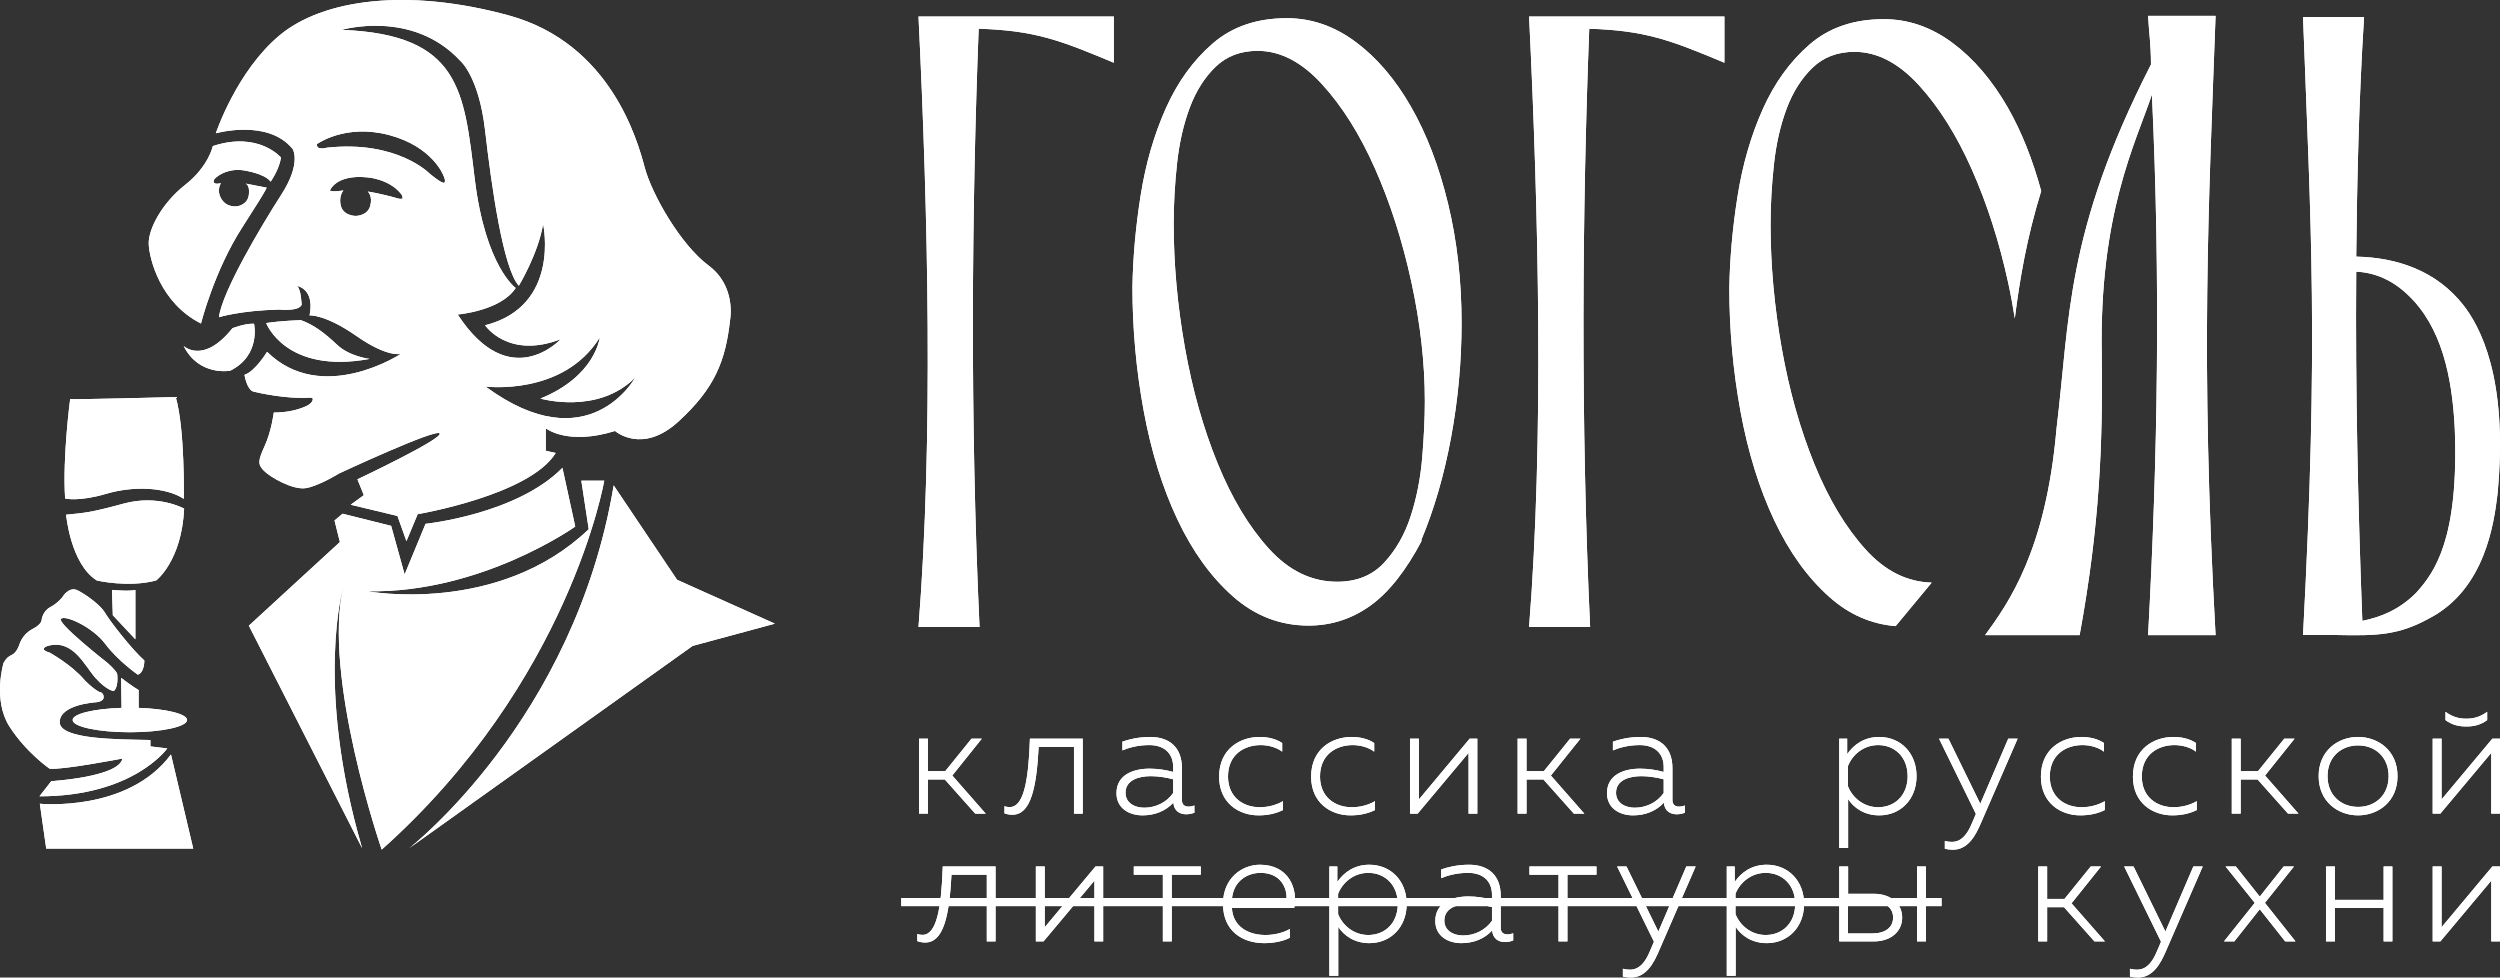 <?xml version="1.0" encoding="UTF-8"?> <svg xmlns="http://www.w3.org/2000/svg" xmlns:xlink="http://www.w3.org/1999/xlink" xmlns:xodm="http://www.corel.com/coreldraw/odm/2003" xml:space="preserve" width="2000px" height="782px" version="1.1" style="shape-rendering:geometricPrecision; text-rendering:geometricPrecision; image-rendering:optimizeQuality; fill-rule:evenodd; clip-rule:evenodd" viewBox="0 0 2000 782"><rect x="0" y="0" width="2000" height="782" fill="#333333" stroke="none"/> <defs> <style type="text/css"> .fil1 {fill:white} .fil0 {fill:white;fill-rule:nonzero} </style> </defs> <g id="Слой_x0020_1">  <path id="gogol" class="fil0" d="M541.67 463.84l-50.72 -75.53c-31.28,187.77 -163.64,290.29 -163.64,290.29l226.76 -161.87 65.82 -17.81 -78.22 -35.08zm-223.89 -305.22c-1.53,-0.55 -15.47,-4.23 -23.56,-5.4 0,0 4.21,3.6 1.91,11.63 -2.29,8.02 -11.66,7.89 -11.66,7.89 0,0 -10.52,0 -12.01,-9.11 0,0 -1.55,-6.68 2.3,-11.27 0,0 -10.23,1.54 -10.75,-0.04 0,0 4.5,-12.95 29.85,-10.43 0,0 17.62,1.08 27.34,13.66 0,0 1.08,1.9 0.89,2.89 -0.17,0.98 -2.78,0.71 -4.31,0.18zm-64.2 -43.35c0,0 22.39,-16.46 57.45,-7.29 35.07,9.18 43.7,32.38 43.7,32.38 0,0 2.29,4.59 0.68,5.8 -1.62,1.21 -11.87,-7.42 -11.87,-7.42 0,0 -25.94,-26.71 -82.04,-20.59 0,0 -8.64,2.52 -7.92,-2.88zm114.37 -66.91c0,0 15.1,12.23 20.14,56.12 5.04,43.88 14.39,110.43 26.98,124.11 0,0 15.46,-25.55 19.42,-49.29 0,0 14.38,65.47 -46.4,80.94 0,0 18.35,27.34 60.42,11.15 0,0 -40.64,44.24 -82.36,-19.79 0,0 34.53,-2.87 46.4,-21.22 0,0 -24.1,-16.9 -32.73,-87.06 -8.63,-70.14 -11.15,-115.83 -106.46,-119.42 0,0 56.29,-16.55 94.59,24.46zm111.85 221.59c0,0 -3.23,30.94 -47.47,48.92 0,0 46.04,13.31 75.88,-16.9 0,0 -37.04,68.17 -119.76,7.28 0,0 62.22,7.83 91.35,-39.3zm-276.93 43.35c5.4,1.35 26.97,5.93 43.97,4.85 0,0 2.69,-0.26 3.23,0.54 0.54,0.81 0,4.05 -5.66,6.48 -5.66,2.43 -13.76,4.86 -25.36,4.86 0,0 -1.89,14.84 -7.28,26.71 -5.39,11.87 -5.66,14.56 -0.81,19.69 4.85,5.13 23.47,15.92 33.99,14.03 10.52,-1.89 26.16,-11.61 26.16,-11.61 0,0 77.96,-36.42 80.65,-32.1 2.7,4.32 -65.81,36.69 -65.81,36.69l5.12 12.69 -10.51 7.64 37.4 8.99 7.19 20.15 8.99 -21.58c0,0 89.55,-15.11 110.42,-48.93l-7.92 -1.8 0 -17.98c0,0 17.27,14.02 55.4,2.15 0,0 21.57,19.07 50.7,-7.55 29.13,-26.62 37.77,-48.56 41.37,-81.66 0,0 5.03,-26.62 -17.27,-43.16 -22.3,-16.56 -45.32,-56.85 -51.07,-78.43 -5.76,-21.58 -27.33,-99.28 -108.61,-121.59 -81.29,-22.3 -148.9,-12.94 -183.43,15.83 -34.53,28.78 -51.07,78.42 -51.07,78.42 0,0 41.72,-11.86 61.5,12.6 0,0 7.19,11.15 -8.99,36.32 -16.19,25.19 -47.48,77.71 -50,98.21 0,0 17.27,-5.39 48.2,-6.11 0,0 15.51,1.71 17.94,-3.82 0,0 -0.41,-12.82 -3.78,-15.11 0,0 14.43,2.02 10.12,23.6 0,0 12.4,-1.07 37.49,16.46 25.09,17.54 35.61,14.3 35.61,14.3 0,0 -63.22,41.55 -107.09,-1.62 0,0 -9.71,15.92 -18.08,18.35 0,0 1.89,12.14 7.29,13.49zm92.79 -26.17c0,0 -16.01,-1.89 -25.9,-11.24 -9.89,-9.35 -18.88,-16.19 -29.13,-19.79 0,0 -16,0.54 -27.69,2.34 0,0 15.56,41.1 82.72,28.69zm9.71 392.55c150.51,-134.36 178.03,-295.16 178.03,-295.16l-18.34 0 5.93 38.86c-72.29,69.06 -176.95,49.64 -176.95,49.64 91.17,1.62 166.16,-51.8 166.16,-51.8l-10.25 -46.94c-36.68,37.22 -109.51,44.78 -109.51,44.78l-16.73 40.47 -10.79 -38.85 -38.84 -9.72 -6.47 5.4 4.31 17.27 -72.83 66.91 90.64 178.06c-38.31,-130.94 -14.93,-210.08 -14.93,-210.08 -17.27,72.66 30.57,211.16 30.57,211.16zm-144.58 -420.88c0,0 10.52,-42.09 33.18,-77.16 22.66,-35.08 19.15,-31.56 19.15,-31.56l-16.72 -3.24c0,0 3.68,0.89 2.69,8.99 -0.99,8.09 -9.17,9.17 -9.17,9.17 0,0 -8.18,1.53 -12.68,-5.66 -4.49,-7.2 -0.44,-12.87 -0.44,-12.87 0,0 -5.67,1.8 -5.94,-1.34 -0.27,-3.15 10.79,-10.62 23.02,-8.99 0,0 17.26,2.15 22.65,9.16 0,0 6.84,-9.7 8.28,-19.24 0,0 -17.9,-21.31 -54.58,-9.18 0,0 -3.24,16.2 -22.12,31.03 -18.88,14.84 -29.67,35.89 -29.13,47.49 0.54,11.6 9.17,46.94 41.81,63.4zm42.44 0.18c-7.19,-0.36 -17.26,3.59 -17.26,3.59 -23.39,29.32 -39.03,14.22 -39.03,14.22 12.23,24.46 37.22,19.78 37.22,19.78 24.82,-12.41 19.07,-37.59 19.07,-37.59z"></path> <path id="g_letter" class="fil0" d="M783.63 501.61l-48.83 0c11.86,-150 7.67,-330.02 0,-488.4l156.26 0 0 36.98c-43.25,-18.15 -63.48,-25.82 -108.12,-27.21 -5.59,144.42 -6.98,313.28 0.69,478.63z"></path> <path id="o_letter" class="fil0" d="M1069.7 465.4c15.59,0 28.09,-5.03 37.48,-15.12 9.39,-10.07 16.5,-22.44 21.29,-37.11 4.8,-14.66 7.89,-30.34 9.3,-47.08 1.39,-16.72 2.1,-31.72 2.1,-45.01 0,-30.69 -3.6,-62.54 -10.79,-95.54 -7.2,-32.98 -16.91,-63.22 -29.09,-90.71 -12.2,-27.5 -26.39,-50.06 -42.59,-67.7 -16.19,-17.64 -33.28,-26.46 -51.28,-26.46 -13.6,0 -24.79,4.24 -33.59,12.71 -8.79,8.49 -15.69,19.36 -20.69,32.65 -5,13.29 -8.4,28.18 -10.19,44.67 -1.8,16.5 -2.7,32.53 -2.7,48.11 0,32.53 3,65.64 9,99.31 5.99,33.68 14.68,64.5 26.09,92.44 11.39,27.95 25.08,50.75 41.07,68.39 16,17.63 34.19,26.45 54.59,26.45zm67.77 -32.99c-12.8,24.3 -26.6,41.71 -41.39,52.24 -14.79,10.54 -31.18,15.81 -49.17,15.81 -22.79,0 -42.99,-7.79 -60.58,-23.37 -17.6,-15.57 -32.39,-36.08 -44.38,-61.52 -12,-25.42 -21,-54.4 -27,-86.94 -6,-32.52 -8.99,-65.51 -8.99,-98.96 0.39,-23.82 2.59,-48.34 6.59,-73.54 4,-25.19 10.7,-48.33 20.1,-69.42 9.39,-21.06 21.89,-38.36 37.48,-51.89 15.6,-13.5 35.39,-20.27 59.38,-20.27 19.59,0 37.88,6.3 54.88,18.9 16.99,12.61 31.79,29.9 44.38,51.89 12.6,21.99 22.49,47.89 29.69,77.67 7.2,29.78 10.8,61.62 10.8,95.53 0,30.7 -2.81,61.16 -8.4,91.4 -5.6,30.25 -13.59,57.73 -23.99,82.47l0.6 0z"></path> <path id="g_letter_0" class="fil0" d="M1272.1 501.61l-48.83 0c11.86,-150 7.67,-330.02 0,-488.4l156.26 0 0 36.98c-43.25,-18.15 -63.48,-25.82 -108.13,-27.21 -5.58,144.42 -6.98,313.28 0.7,478.63z"></path> <path id="o_letter_1" class="fil0" d="M1516.5 500.9l28.85 -34.81c-19.63,-0.52 -37.23,-9.25 -52.73,-26.36 -16,-17.62 -29.68,-40.43 -41.08,-68.38 -11.4,-27.94 -20.09,-58.76 -26.09,-92.44 -6,-33.67 -8.99,-66.77 -8.99,-99.31 0,-15.57 0.89,-31.61 2.69,-48.11 1.8,-16.5 5.19,-31.37 10.2,-44.67 4.99,-13.29 11.89,-24.16 20.68,-32.65 8.8,-8.47 19.99,-12.71 33.59,-12.71 18,0 35.09,8.83 51.28,26.45 16.2,17.66 30.39,40.21 42.59,67.71 12.19,27.49 21.89,57.73 29.09,90.71 2.09,9.56 3.78,18.99 5.26,28.37 3.98,-31.4 9.54,-64.31 21.12,-101.92 -6.88,-25.12 -15.7,-47.46 -26.68,-66.65 -12.6,-21.99 -27.39,-39.28 -44.38,-51.89 -17.01,-12.6 -35.29,-18.9 -54.88,-18.9 -24,0 -43.79,6.77 -59.38,20.27 -15.59,13.53 -28.1,30.82 -37.48,51.9 -9.4,21.08 -16.11,44.22 -20.1,69.41 -4,25.2 -6.2,49.72 -6.6,73.54 0,33.45 3,66.44 9,98.96 6,32.54 14.99,61.52 26.99,86.94 12,25.44 26.78,45.95 44.38,61.52 15.53,13.75 33.09,21.41 52.67,23.02z"></path> <path id="l_letter" class="fil0" d="M1588.11 508.09c18.51,-25.48 48.59,-67.23 57.08,-164.91 10.79,-88.46 6.94,-157.11 75.58,-291.57 0,-16.28 -1.54,-24.78 -2.3,-38.93l53.99 0c-5.41,150.04 -12.35,273.18 0,495.41l-53.99 0c7.71,-141.54 10.02,-283.09 3.08,-432.42 -13.11,38.93 -42.42,95.54 -40.12,208.78 0.78,70.77 -1.53,135.17 -17.73,223.64l-75.59 0z"></path> <path id="__letter" class="fil0" d="M1933.1 474.07c14.66,-16.26 34.19,-43.14 30.7,-131.55 -2.09,-41.02 -10.46,-81.33 -37.67,-106.79 -11.86,-11.32 -25.81,-17.69 -41.15,-18.4 -0.71,95.49 1.39,187.43 4.88,279.37 13.95,-2.82 29.29,-8.48 43.24,-22.63zm-41.85 -460.43c-4.18,66.49 -5.58,129.43 -6.27,191.67 32.78,0.71 64.17,11.32 85.8,38.9 12.56,16.27 36.27,57.29 27.2,151.36 -2.78,22.63 -9.77,75.67 -54.41,99.02 -24.42,13.43 -41.16,14.14 -73.95,13.43l-27.2 0c12.56,-236.22 6.28,-325.34 0,-494.38l48.83 0z"></path> <path id="word_1" class="fil0" d="M742.33 650.91l0 -27.36 13.5 0 24.37 27.36 8.37 0 -26.74 -30.48 23.62 -29.48 -8.25 0 -21 25.98 -13.87 0 0 -25.98 -7.12 0 0 59.96 7.12 0zm88.61 -53.34l28.24 0 0 53.34 7 0 0 -59.96 -42.24 0c-1.13,34.23 -5.12,54.72 -16.12,54.72 -1.37,0 -2.75,-0.13 -4.25,-0.75l0 5.75c2.37,0.87 4.37,1.12 6.37,1.12 14.62,0 19.25,-21.24 21,-54.22zm114.59 42.47l0 -25.61c0,-15.99 -9.49,-24.86 -25.36,-24.86 -9.75,0 -17.62,2.12 -22.25,3.75l0 7c5,-2.13 12.37,-4.25 21.5,-4.25 12.37,0 19.11,7 19.11,17.49l0 4c-5.74,-1.63 -12.49,-2.63 -18.86,-2.63 -12.75,0 -26.49,4.75 -26.49,19.62 0,12.24 10.37,17.74 20.86,17.74 10,0 18.62,-3.62 24.62,-10.12 0.62,6.75 5.25,9.25 10.37,9.25 2.25,0 4.5,-0.51 6.5,-1.25l0 -5.75c-1.5,0.5 -3,0.87 -4.62,0.87 -2.88,0 -5.38,-1.25 -5.38,-5.25zm-45.11 -5.87c0,-9.99 10.37,-13.24 20.25,-13.24 5.99,0 12.62,1.12 17.86,2.5l0 10.99c-5.37,7.62 -14.11,11.75 -23.11,11.75 -7.63,0 -15,-3.75 -15,-12zm74.86 -12.86c0,21.23 15.99,30.98 31.49,30.98 7.25,0 13.87,-1.38 19.62,-4.25l0 -7.12c-5.25,3.12 -12,4.87 -18.62,4.87 -12.87,0 -25.37,-7.74 -25.37,-24.61 0,-17.74 13.25,-25.11 26.12,-25.11 6.12,0 12.62,1.75 17.24,5.25l0 -6.88c-5.12,-3.49 -11.74,-4.87 -18.12,-4.87 -15.62,0 -32.36,9.62 -32.36,31.74zm73.61 0c0,21.23 15.99,30.98 31.49,30.98 7.24,0 13.87,-1.38 19.62,-4.25l0 -7.12c-5.25,3.12 -12,4.87 -18.62,4.87 -12.87,0 -25.37,-7.74 -25.37,-24.61 0,-17.74 13.25,-25.11 26.12,-25.11 6.12,0 12.62,1.75 17.24,5.25l0 -6.88c-5.12,-3.49 -11.75,-4.87 -18.12,-4.87 -15.62,0 -32.36,9.62 -32.36,31.74zm85.23 29.6l40.73 -48.59 0 48.59 7 0 0 -59.96 -6.12 0 -40.61 48.6 0 -48.6 -7.13 0 0 59.96 6.13 0zm87.1 0l0 -27.36 13.49 0 24.37 27.36 8.37 0 -26.74 -30.48 23.62 -29.48 -8.25 0 -20.99 25.98 -13.87 0 0 -25.98 -7.12 0 0 59.96 7.12 0zm116.72 -10.87l0 -25.61c0,-15.99 -9.5,-24.86 -25.37,-24.86 -9.75,0 -17.62,2.12 -22.24,3.75l0 7c5,-2.13 12.37,-4.25 21.49,-4.25 12.37,0 19.12,7 19.12,17.49l0 4c-5.75,-1.63 -12.5,-2.63 -18.87,-2.63 -12.75,0 -26.49,4.75 -26.49,19.62 0,12.24 10.37,17.74 20.87,17.74 9.99,0 18.62,-3.62 24.61,-10.12 0.63,6.75 5.25,9.25 10.38,9.25 2.25,0 4.5,-0.51 6.5,-1.25l0 -5.75c-1.5,0.5 -3,0.87 -4.63,0.87 -2.87,0 -5.37,-1.25 -5.37,-5.25zm-45.11 -5.87c0,-9.99 10.37,-13.24 20.24,-13.24 6,0 12.62,1.12 17.87,2.5l0 10.99c-5.37,7.62 -14.12,11.75 -23.12,11.75 -7.62,0 -14.99,-3.75 -14.99,-12z"></path> <path id="word_2" class="fil0" d="M1477.75 603.31l0 -12.36 -6.37 0 0 87.45 7.12 0 0 -39.1c4.5,6.87 12.87,12.99 24.87,12.99 17.12,0 29.87,-12.87 29.87,-31.36 0,-18.49 -12.75,-31.36 -29.87,-31.36 -12,0 -20.37,6.12 -25.62,13.74zm48.36 17.62c0,15.49 -10.37,24.86 -23.61,24.86 -11.63,0 -20.62,-7.74 -24.12,-16.74l0 -16.24c3.5,-9 12.49,-16.74 24.12,-16.74 13.24,0 23.61,9.49 23.61,24.86zm58.12 22.11l-25.49 -52.09 -7.5 0 29.49 60.21 -3 7c-4.25,10.5 -9.25,15.37 -16.37,15.37 -1.75,0 -3.62,-0.25 -5.5,-0.75l0 6.25c2.25,0.49 4.25,0.74 6.37,0.74 8.38,0 15.37,-5.12 21.5,-18.99l30.36 -69.83 -7.49 0 -22.37 52.09zm48.49 -21.73c0,21.23 15.99,30.98 31.49,30.98 7.24,0 13.87,-1.38 19.62,-4.25l0 -7.12c-5.25,3.12 -12,4.87 -18.62,4.87 -12.87,0 -25.37,-7.74 -25.37,-24.61 0,-17.74 13.25,-25.11 26.12,-25.11 6.12,0 12.62,1.75 17.24,5.25l0 -6.88c-5.12,-3.49 -11.75,-4.87 -18.12,-4.87 -15.62,0 -32.36,9.62 -32.36,31.74zm73.61 0c0,21.23 15.99,30.98 31.49,30.98 7.24,0 13.87,-1.38 19.61,-4.25l0 -7.12c-5.24,3.12 -11.99,4.87 -18.62,4.87 -12.87,0 -25.36,-7.74 -25.36,-24.61 0,-17.74 13.24,-25.11 26.11,-25.11 6.13,0 12.63,1.75 17.25,5.25l0 -6.88c-5.12,-3.49 -11.75,-4.87 -18.12,-4.87 -15.62,0 -32.36,9.62 -32.36,31.74zm86.22 29.6l0 -27.36 13.5 0 24.37 27.36 8.37 0 -26.74 -30.48 23.62 -29.48 -8.25 0 -20.99 25.98 -13.88 0 0 -25.98 -7.12 0 0 59.96 7.12 0zm62.37 -29.98c0,20.24 15.37,31.36 31.49,31.36 16.36,0 31.61,-11.12 31.61,-31.36 0,-20.24 -15.25,-31.36 -31.61,-31.36 -16.12,0 -31.49,11.12 -31.49,31.36zm55.98 0c0,15.62 -11.12,24.61 -24.37,24.61 -13.37,0 -24.49,-8.99 -24.49,-24.61 0,-15.62 11.12,-24.61 24.49,-24.61 13.25,0 24.37,8.99 24.37,24.61zm78.85 -44.85l0 -6.62c-5.74,4.12 -10.74,5.49 -16.74,5.49 -5.87,0 -11,-1.37 -16.62,-5.49l0 6.62c5.12,3.87 10.75,5.12 16.62,5.12 6,0 11.5,-1.25 16.74,-5.12zm-37.48 74.83l40.73 -48.59 0 48.59 7 0 0 -59.96 -6.12 0 -40.62 48.6 0 -48.6 -7.12 0 0 59.96 6.13 0z"></path> <path id="word_3" class="fil0" d="M761.2 699.79l28.24 0 0 53.35 7 0 0 -59.97 -42.24 0c-1.12,34.23 -5.12,54.72 -16.12,54.72 -1.38,0 -2.75,-0.13 -4.25,-0.75l0 5.75c2.38,0.87 4.37,1.12 6.37,1.12 14.62,0 19.25,-21.24 21,-54.22zm73.6 53.35l40.74 -48.6 0 48.6 7 0 0 -59.97 -6.13 0 -40.61 48.6 0 -48.6 -7.12 0 0 59.97 6.12 0zm102.6 0l0 -53.35 23.24 0 0 -6.62 -53.61 0 0 6.62 23.25 0 0 53.35 7.12 0zm40.99 -29.99c0,21.61 15.49,31.36 32.99,31.36 7.62,0 15.24,-1.5 20.62,-4.37l0 -7c-5.13,3 -12.37,4.87 -19.62,4.87 -13.37,0 -25.99,-6.37 -26.87,-21.61l49.86 0c3.13,-15.74 -4.62,-34.61 -27.36,-34.61 -14.5,0 -29.62,10.75 -29.62,31.36zm50.73 -3l-43.61 0c0.63,-14.24 11.25,-21.86 23,-21.86 16.86,0 21.61,13.37 20.61,21.86zm40.74 -14.61l0 -12.37 -6.37 0 0 87.45 7.12 0 0 -39.1c4.5,6.87 12.88,12.99 24.87,12.99 17.12,0 29.87,-12.87 29.87,-31.36 0,-18.49 -12.75,-31.36 -29.87,-31.36 -11.99,0 -20.37,6.12 -25.62,13.75zm48.36 17.61c0,15.49 -10.37,24.86 -23.61,24.86 -11.62,0 -20.62,-7.74 -24.12,-16.74l0 -16.24c3.5,-8.99 12.5,-16.74 24.12,-16.74 13.24,0 23.61,9.49 23.61,24.86zm82.36 19.12l0 -25.62c0,-15.99 -9.5,-24.86 -25.37,-24.86 -9.75,0 -17.62,2.13 -22.24,3.75l0 7c5,-2.13 12.37,-4.25 21.49,-4.25 12.37,0 19.12,7 19.12,17.49l0 4c-5.75,-1.63 -12.5,-2.63 -18.87,-2.63 -12.75,0 -26.49,4.75 -26.49,19.62 0,12.24 10.37,17.74 20.87,17.74 9.99,0 18.62,-3.62 24.61,-10.12 0.63,6.75 5.25,9.25 10.37,9.25 2.25,0 4.5,-0.5 6.5,-1.25l0 -5.75c-1.5,0.5 -3,0.87 -4.62,0.87 -2.87,0 -5.37,-1.25 -5.37,-5.24zm-45.11 -5.88c0,-9.99 10.37,-13.24 20.24,-13.24 6,0 12.62,1.12 17.87,2.5l0 10.99c-5.37,7.63 -14.12,11.75 -23.12,11.75 -7.62,0 -14.99,-3.75 -14.99,-12zm98.47 16.75l0 -53.35 23.24 0 0 -6.62 -53.61 0 0 6.62 23.25 0 0 53.35 7.12 0zm72.73 -7.87l-25.49 -52.1 -7.5 0 29.49 60.21 -3 7c-4.25,10.5 -9.25,15.37 -16.37,15.37 -1.75,0 -3.62,-0.25 -5.5,-0.75l0 6.25c2.25,0.5 4.25,0.75 6.38,0.75 8.37,0 15.37,-5.13 21.49,-19l30.36 -69.83 -7.49 0 -22.37 52.1zm61.11 -39.73l0 -12.37 -6.37 0 0 87.45 7.12 0 0 -39.1c4.5,6.87 12.87,12.99 24.87,12.99 17.12,0 29.86,-12.87 29.86,-31.36 0,-18.49 -12.74,-31.36 -29.86,-31.36 -12,0 -20.37,6.12 -25.62,13.75zm48.36 17.61c0,15.49 -10.37,24.86 -23.62,24.86 -11.62,0 -20.62,-7.74 -24.12,-16.74l0 -16.24c3.5,-8.99 12.5,-16.74 24.12,-16.74 13.25,0 23.62,9.49 23.62,24.86zm62.73 29.99c14.12,0 22.87,-8.13 22.87,-19.12 0,-10.87 -8.75,-18.99 -22.87,-18.99l-20.37 0 0 -21.86 -7.12 0 0 59.97 27.49 0zm-20.49 -31.74l19.49 0c10.12,0 16.62,4.63 16.62,12.62 0,8 -6.37,12.74 -16.62,12.74l-19.49 0 0 -25.36zm62.35 31.74l0 -59.97 -7.12 0 0 59.97 7.12 0z"></path> <polygon id="line" class="fil1" points="721,718.46 1553.25,718.46 1553.25,724.9 721,724.9 "></polygon> <path id="word_4" class="fil0" d="M1637.72 753.14l0 -27.36 13.5 0 24.37 27.36 8.37 0 -26.74 -30.48 23.61 -29.49 -8.24 0 -21 25.99 -13.87 0 0 -25.99 -7.12 0 0 59.97 7.12 0zm94.6 -7.87l-25.49 -52.1 -7.5 0 29.49 60.22 -2.99 7c-4.25,10.49 -9.25,15.36 -16.37,15.36 -1.75,0 -3.63,-0.25 -5.5,-0.75l0 6.25c2.25,0.5 4.25,0.75 6.37,0.75 8.37,0 15.37,-5.12 21.49,-18.99l30.37 -69.84 -7.5 0 -22.37 52.1zm94.6 -52.1l-19.12 24.11 -19.12 -24.11 -8.24 0 23.36 29.11 -24.61 30.86 8.24 0 20.37 -25.74 20.37 25.74 8.25 0 -24.49 -30.86 23.24 -29.11 -8.25 0zm40.99 59.97l0 -26.74 38.99 0 0 26.74 7 0 0 -59.97 -7 0 0 26.74 -38.99 0 0 -26.74 -7.12 0 0 59.97 7.12 0zm84.36 0l40.73 -48.6 0 48.6 7 0 0 -59.97 -6.12 0 -40.62 48.6 0 -48.6 -7.12 0 0 59.97 6.13 0z"></path> <path id="hand" class="fil0" d="M84.99 395.04c21.85,-6.47 47.74,-5.39 62.04,4.05 0,0 1.08,-55.57 -6.47,-81.48 0,0 -85.11,2.3 -84.43,1.62 0,0 -6.21,46.4 -4.04,79.6 0,0 11.05,2.69 32.9,-3.79zm-26.88 180.95c0,5.42 20.49,9.8 45.76,9.8 25.28,0 45.77,-4.38 45.77,-9.8 0,-4.9 -16.78,-8.96 -38.71,-9.69l0 -14.21c-4.63,-2.63 -14.07,-9.83 -14.07,-9.83l0.4 24.03c-22.14,0.69 -39.15,4.76 -39.15,9.7zm40.82 -173.12c-27.7,7.56 -31.47,7.37 -46.04,8.9 0,0 3.51,39.39 24.55,52.61 0,0 25.08,5.94 47.48,0 0,0 20.49,-15.65 22.38,-57.47 0,0 -20.68,-11.6 -48.37,-4.04zm-67.07 240.12l5.12 35.88 117.6 0 -17.8 -75.28c-34.52,46.41 -104.92,39.4 -104.92,39.4zm57.72 -171.06l0.67 20.24 18.07 19.29 0 -39.53c-4.85,1.36 -18.74,0 -18.74,0zm-48.55 152.98l-9.45 12.14c75.26,0 102.23,-38.31 102.23,-38.31l-13.48 -1.62 0 -5.12c-25.63,-0.54 -72.57,-0.27 -72.57,-14.3 0,-14.03 28.33,-15.83 28.33,-15.83 0,0 6.83,-0.18 6.83,-4.14 0,-3.96 -3.41,-4.14 -3.41,-4.14 -5.4,-2.69 -11.87,-9.53 -11.87,-9.53 -10.07,-12.05 -27.88,-21.94 -27.88,-21.94 -9.71,-2.88 -1.61,-5.39 -1.61,-5.39 20.5,-5.76 29.49,16 38.48,25.9 8.99,9.88 14.39,10.25 14.39,10.25 4.13,-3.78 2.69,-13.85 2.69,-13.85 -1.26,-3.24 -8.09,-8.99 -8.09,-8.99 0,0 -39.92,-31.3 -36.87,-34.9 3.06,-3.6 25.36,6.47 35.43,19.96 10.08,13.5 26.08,24.65 26.08,24.65 5.39,-1.81 5.21,-11.34 5.21,-11.34 -10.25,-9.08 -28.05,-32.19 -31.43,-38.13 -3.36,-5.93 -14.69,-14.29 -21.84,-17.94 -7.15,-3.64 -12.28,5.4 -12.28,5.4 0,0 -3.64,4.72 -9.7,7.96 -6.08,3.24 -6.89,9.98 -6.89,9.98 0,0 0.55,3.51 -7.55,7.68 -8.09,4.19 -10.38,12.55 -10.38,12.55 0,0 -1.89,6.34 -6.34,8.23 -4.45,1.89 -6.34,6.61 -6.34,6.61 0,0 -8.63,29.41 4.85,50.45 13.49,21.05 32.11,33.73 32.11,33.73 9.17,1.34 58.26,-8.09 58.26,-8.09 -2.7,14.83 -56.91,18.07 -56.91,18.07z"></path> <path id="gogol_2" class="fil0" d="M541.67 463.84l-50.72 -75.53c-31.28,187.77 -163.64,290.29 -163.64,290.29l226.76 -161.87 65.82 -17.81 -78.22 -35.08zm-223.89 -305.22c-1.53,-0.55 -15.47,-4.23 -23.56,-5.4 0,0 4.21,3.6 1.91,11.63 -2.29,8.02 -11.66,7.89 -11.66,7.89 0,0 -10.52,0 -12.01,-9.11 0,0 -1.55,-6.68 2.3,-11.27 0,0 -10.23,1.54 -10.75,-0.04 0,0 4.5,-12.95 29.85,-10.43 0,0 17.62,1.08 27.34,13.66 0,0 1.08,1.9 0.89,2.89 -0.17,0.98 -2.78,0.71 -4.31,0.18zm-64.2 -43.35c0,0 22.39,-16.46 57.45,-7.29 35.07,9.18 43.7,32.38 43.7,32.38 0,0 2.29,4.59 0.68,5.8 -1.62,1.21 -11.87,-7.42 -11.87,-7.42 0,0 -25.94,-26.71 -82.04,-20.59 0,0 -8.64,2.52 -7.92,-2.88zm114.37 -66.91c0,0 15.1,12.23 20.14,56.12 5.04,43.88 14.39,110.43 26.98,124.11 0,0 15.46,-25.55 19.42,-49.29 0,0 14.38,65.47 -46.4,80.94 0,0 18.35,27.34 60.42,11.15 0,0 -40.64,44.24 -82.36,-19.79 0,0 34.53,-2.87 46.4,-21.22 0,0 -24.1,-16.9 -32.73,-87.06 -8.63,-70.14 -11.15,-115.83 -106.46,-119.42 0,0 56.29,-16.55 94.59,24.46zm111.85 221.59c0,0 -3.23,30.94 -47.47,48.92 0,0 46.04,13.31 75.88,-16.9 0,0 -37.04,68.17 -119.76,7.28 0,0 62.22,7.83 91.35,-39.3zm-276.93 43.35c5.4,1.35 26.97,5.93 43.97,4.85 0,0 2.69,-0.26 3.23,0.54 0.54,0.81 0,4.05 -5.66,6.48 -5.66,2.43 -13.76,4.86 -25.36,4.86 0,0 -1.89,14.84 -7.28,26.71 -5.39,11.87 -5.66,14.56 -0.81,19.69 4.85,5.13 23.47,15.92 33.99,14.03 10.52,-1.89 26.16,-11.61 26.16,-11.61 0,0 77.96,-36.42 80.65,-32.1 2.7,4.32 -65.81,36.69 -65.81,36.69l5.12 12.69 -10.51 7.64 37.4 8.99 7.19 20.15 8.99 -21.58c0,0 89.55,-15.11 110.42,-48.93l-7.92 -1.8 0 -17.98c0,0 17.27,14.02 55.4,2.15 0,0 21.57,19.07 50.7,-7.55 29.13,-26.62 37.77,-48.56 41.37,-81.66 0,0 5.03,-26.62 -17.27,-43.16 -22.3,-16.56 -45.32,-56.85 -51.07,-78.43 -5.76,-21.58 -27.33,-99.28 -108.61,-121.59 -81.29,-22.3 -148.9,-12.94 -183.43,15.83 -34.53,28.78 -51.07,78.42 -51.07,78.42 0,0 41.72,-11.86 61.5,12.6 0,0 7.19,11.15 -8.99,36.32 -16.19,25.19 -47.48,77.71 -50,98.21 0,0 17.27,-5.39 48.2,-6.11 0,0 15.51,1.71 17.94,-3.82 0,0 -0.41,-12.82 -3.78,-15.11 0,0 14.43,2.02 10.12,23.6 0,0 12.4,-1.07 37.49,16.46 25.09,17.54 35.61,14.3 35.61,14.3 0,0 -63.22,41.55 -107.09,-1.62 0,0 -9.71,15.92 -18.08,18.35 0,0 1.89,12.14 7.29,13.49zm92.79 -26.17c0,0 -16.01,-1.89 -25.9,-11.24 -9.89,-9.35 -18.88,-16.19 -29.13,-19.79 0,0 -16,0.54 -27.69,2.34 0,0 15.56,41.1 82.72,28.69zm9.71 392.55c150.51,-134.36 178.03,-295.16 178.03,-295.16l-18.34 0 5.93 38.86c-72.29,69.06 -176.95,49.64 -176.95,49.64 91.17,1.62 166.16,-51.8 166.16,-51.8l-10.25 -46.94c-36.68,37.22 -109.51,44.78 -109.51,44.78l-16.73 40.47 -10.79 -38.85 -38.84 -9.72 -6.47 5.4 4.31 17.27 -72.83 66.91 90.64 178.06c-38.31,-130.94 -14.93,-210.08 -14.93,-210.08 -17.27,72.66 30.57,211.16 30.57,211.16zm-144.58 -420.88c0,0 10.52,-42.09 33.18,-77.16 22.66,-35.08 19.15,-31.56 19.15,-31.56l-16.72 -3.24c0,0 3.68,0.89 2.69,8.99 -0.99,8.09 -9.17,9.17 -9.17,9.17 0,0 -8.18,1.53 -12.68,-5.66 -4.49,-7.2 -0.44,-12.87 -0.44,-12.87 0,0 -5.67,1.8 -5.94,-1.34 -0.27,-3.15 10.79,-10.62 23.02,-8.99 0,0 17.26,2.15 22.65,9.16 0,0 6.84,-9.7 8.28,-19.24 0,0 -17.9,-21.31 -54.58,-9.18 0,0 -3.24,16.2 -22.12,31.03 -18.88,14.84 -29.67,35.89 -29.13,47.49 0.54,11.6 9.17,46.94 41.81,63.4zm42.44 0.18c-7.19,-0.36 -17.26,3.59 -17.26,3.59 -23.39,29.32 -39.03,14.22 -39.03,14.22 12.23,24.46 37.22,19.78 37.22,19.78 24.82,-12.41 19.07,-37.59 19.07,-37.59z"></path> <path id="g_letter_3" class="fil0" d="M783.63 501.61l-48.83 0c11.86,-150 7.67,-330.02 0,-488.4l156.26 0 0 36.98c-43.25,-18.15 -63.48,-25.82 -108.12,-27.21 -5.59,144.42 -6.98,313.28 0.69,478.63z"></path> <path id="o_letter_4" class="fil0" d="M1069.7 465.4c15.59,0 28.09,-5.03 37.48,-15.12 9.39,-10.07 16.5,-22.44 21.29,-37.11 4.8,-14.66 7.89,-30.34 9.3,-47.08 1.39,-16.72 2.1,-31.72 2.1,-45.01 0,-30.69 -3.6,-62.54 -10.79,-95.54 -7.2,-32.98 -16.91,-63.22 -29.09,-90.71 -12.2,-27.5 -26.39,-50.06 -42.59,-67.7 -16.19,-17.64 -33.28,-26.46 -51.28,-26.46 -13.6,0 -24.79,4.24 -33.59,12.71 -8.79,8.49 -15.69,19.36 -20.69,32.65 -5,13.29 -8.4,28.18 -10.19,44.67 -1.8,16.5 -2.7,32.53 -2.7,48.11 0,32.53 3,65.64 9,99.31 5.99,33.68 14.68,64.5 26.09,92.44 11.39,27.95 25.08,50.75 41.07,68.39 16,17.63 34.19,26.45 54.59,26.45zm67.77 -32.99c-12.8,24.3 -26.6,41.71 -41.39,52.24 -14.79,10.54 -31.18,15.81 -49.17,15.81 -22.79,0 -42.99,-7.79 -60.58,-23.37 -17.6,-15.57 -32.39,-36.08 -44.38,-61.52 -12,-25.42 -21,-54.4 -27,-86.94 -6,-32.52 -8.99,-65.51 -8.99,-98.96 0.39,-23.82 2.59,-48.34 6.59,-73.54 4,-25.19 10.7,-48.33 20.1,-69.42 9.39,-21.06 21.89,-38.36 37.48,-51.89 15.6,-13.5 35.39,-20.27 59.38,-20.27 19.59,0 37.88,6.3 54.88,18.9 16.99,12.61 31.79,29.9 44.38,51.89 12.6,21.99 22.49,47.89 29.69,77.67 7.2,29.78 10.8,61.62 10.8,95.53 0,30.7 -2.81,61.16 -8.4,91.4 -5.6,30.25 -13.59,57.73 -23.99,82.47l0.6 0z"></path> <path id="g_letter_5" class="fil0" d="M1272.1 501.61l-48.83 0c11.86,-150 7.67,-330.02 0,-488.4l156.26 0 0 36.98c-43.25,-18.15 -63.48,-25.82 -108.13,-27.21 -5.58,144.42 -6.98,313.28 0.7,478.63z"></path> <path id="o_letter_6" class="fil0" d="M1516.5 500.9l28.85 -34.81c-19.63,-0.52 -37.23,-9.25 -52.73,-26.36 -16,-17.62 -29.68,-40.43 -41.08,-68.38 -11.4,-27.94 -20.09,-58.76 -26.09,-92.44 -6,-33.67 -8.99,-66.77 -8.99,-99.31 0,-15.57 0.89,-31.61 2.69,-48.11 1.8,-16.5 5.19,-31.37 10.2,-44.67 4.99,-13.29 11.89,-24.16 20.68,-32.65 8.8,-8.47 19.99,-12.71 33.59,-12.71 18,0 35.09,8.83 51.28,26.45 16.2,17.66 30.39,40.21 42.59,67.71 12.19,27.49 21.89,57.73 29.09,90.71 2.09,9.56 3.78,18.99 5.26,28.37 3.98,-31.4 9.54,-64.31 21.12,-101.92 -6.88,-25.12 -15.7,-47.46 -26.68,-66.65 -12.6,-21.99 -27.39,-39.28 -44.38,-51.89 -17.01,-12.6 -35.29,-18.9 -54.88,-18.9 -24,0 -43.79,6.77 -59.38,20.27 -15.59,13.53 -28.1,30.82 -37.48,51.9 -9.4,21.08 -16.11,44.22 -20.1,69.41 -4,25.2 -6.2,49.72 -6.6,73.54 0,33.45 3,66.44 9,98.96 6,32.54 14.99,61.52 26.99,86.94 12,25.44 26.78,45.95 44.38,61.52 15.53,13.75 33.09,21.41 52.67,23.02z"></path> <path id="l_letter_7" class="fil0" d="M1588.11 508.09c18.51,-25.48 48.59,-67.23 57.08,-164.91 10.79,-88.46 6.94,-157.11 75.58,-291.57 0,-16.28 -1.54,-24.78 -2.3,-38.93l53.99 0c-5.41,150.04 -12.35,273.18 0,495.41l-53.99 0c7.71,-141.54 10.02,-283.09 3.08,-432.42 -13.11,38.93 -42.42,95.54 -40.12,208.78 0.78,70.77 -1.53,135.17 -17.73,223.64l-75.59 0z"></path> <path id="__letter_8" class="fil0" d="M1933.1 474.07c14.66,-16.26 34.19,-43.14 30.7,-131.55 -2.09,-41.02 -10.46,-81.33 -37.67,-106.79 -11.86,-11.32 -25.81,-17.69 -41.15,-18.4 -0.71,95.49 1.39,187.43 4.88,279.37 13.95,-2.82 29.29,-8.48 43.24,-22.63zm-41.85 -460.43c-4.18,66.49 -5.58,129.43 -6.27,191.67 32.78,0.71 64.17,11.32 85.8,38.9 12.56,16.27 36.27,57.29 27.2,151.36 -2.78,22.63 -9.77,75.67 -54.41,99.02 -24.42,13.43 -41.16,14.14 -73.95,13.43l-27.2 0c12.56,-236.22 6.28,-325.34 0,-494.38l48.83 0z"></path> <path id="word_1_9" class="fil0" d="M742.33 650.91l0 -27.36 13.5 0 24.37 27.36 8.37 0 -26.74 -30.48 23.62 -29.48 -8.25 0 -21 25.98 -13.87 0 0 -25.98 -7.12 0 0 59.96 7.12 0zm88.61 -53.34l28.24 0 0 53.34 7 0 0 -59.96 -42.24 0c-1.13,34.23 -5.12,54.72 -16.12,54.72 -1.37,0 -2.75,-0.13 -4.25,-0.75l0 5.75c2.37,0.87 4.37,1.12 6.37,1.12 14.62,0 19.25,-21.24 21,-54.22zm114.59 42.47l0 -25.61c0,-15.99 -9.49,-24.86 -25.36,-24.86 -9.75,0 -17.62,2.12 -22.25,3.75l0 7c5,-2.13 12.37,-4.25 21.5,-4.25 12.37,0 19.11,7 19.11,17.49l0 4c-5.74,-1.63 -12.49,-2.63 -18.86,-2.63 -12.75,0 -26.49,4.75 -26.49,19.62 0,12.24 10.37,17.74 20.86,17.74 10,0 18.62,-3.62 24.62,-10.12 0.62,6.75 5.25,9.25 10.37,9.25 2.25,0 4.5,-0.51 6.5,-1.25l0 -5.75c-1.5,0.5 -3,0.87 -4.62,0.87 -2.88,0 -5.38,-1.25 -5.38,-5.25zm-45.11 -5.87c0,-9.99 10.37,-13.24 20.25,-13.24 5.99,0 12.62,1.12 17.86,2.5l0 10.99c-5.37,7.62 -14.11,11.75 -23.11,11.75 -7.63,0 -15,-3.75 -15,-12zm74.86 -12.86c0,21.23 15.99,30.98 31.49,30.98 7.25,0 13.87,-1.38 19.62,-4.25l0 -7.12c-5.25,3.12 -12,4.87 -18.62,4.87 -12.87,0 -25.37,-7.74 -25.37,-24.61 0,-17.74 13.25,-25.11 26.12,-25.11 6.12,0 12.62,1.75 17.24,5.25l0 -6.88c-5.12,-3.49 -11.74,-4.87 -18.12,-4.87 -15.62,0 -32.36,9.62 -32.36,31.74zm73.61 0c0,21.23 15.99,30.98 31.49,30.98 7.24,0 13.87,-1.38 19.62,-4.25l0 -7.12c-5.25,3.12 -12,4.87 -18.62,4.87 -12.87,0 -25.37,-7.74 -25.37,-24.61 0,-17.74 13.25,-25.11 26.12,-25.11 6.12,0 12.62,1.75 17.24,5.25l0 -6.88c-5.12,-3.49 -11.75,-4.87 -18.12,-4.87 -15.62,0 -32.36,9.62 -32.36,31.74zm85.23 29.6l40.73 -48.59 0 48.59 7 0 0 -59.96 -6.12 0 -40.61 48.6 0 -48.6 -7.13 0 0 59.96 6.13 0zm87.1 0l0 -27.36 13.49 0 24.37 27.36 8.37 0 -26.74 -30.48 23.62 -29.48 -8.25 0 -20.99 25.98 -13.87 0 0 -25.98 -7.12 0 0 59.96 7.12 0zm116.72 -10.87l0 -25.61c0,-15.99 -9.5,-24.86 -25.37,-24.86 -9.75,0 -17.62,2.12 -22.24,3.75l0 7c5,-2.13 12.37,-4.25 21.49,-4.25 12.37,0 19.12,7 19.12,17.49l0 4c-5.75,-1.63 -12.5,-2.63 -18.87,-2.63 -12.75,0 -26.49,4.75 -26.49,19.62 0,12.24 10.37,17.74 20.87,17.74 9.99,0 18.62,-3.62 24.61,-10.12 0.63,6.75 5.25,9.25 10.38,9.25 2.25,0 4.5,-0.51 6.5,-1.25l0 -5.75c-1.5,0.5 -3,0.87 -4.63,0.87 -2.87,0 -5.37,-1.25 -5.37,-5.25zm-45.11 -5.87c0,-9.99 10.37,-13.24 20.24,-13.24 6,0 12.62,1.12 17.87,2.5l0 10.99c-5.37,7.62 -14.12,11.75 -23.12,11.75 -7.62,0 -14.99,-3.75 -14.99,-12z"></path> <path id="word_2_10" class="fil0" d="M1477.75 603.31l0 -12.36 -6.37 0 0 87.45 7.12 0 0 -39.1c4.5,6.87 12.87,12.99 24.87,12.99 17.12,0 29.87,-12.87 29.87,-31.36 0,-18.49 -12.75,-31.36 -29.87,-31.36 -12,0 -20.37,6.12 -25.62,13.74zm48.36 17.62c0,15.49 -10.37,24.86 -23.61,24.86 -11.63,0 -20.62,-7.74 -24.12,-16.74l0 -16.24c3.5,-9 12.49,-16.74 24.12,-16.74 13.24,0 23.61,9.49 23.61,24.86zm58.12 22.11l-25.49 -52.09 -7.5 0 29.49 60.21 -3 7c-4.25,10.5 -9.25,15.37 -16.37,15.37 -1.75,0 -3.62,-0.25 -5.5,-0.75l0 6.25c2.25,0.49 4.25,0.74 6.37,0.74 8.38,0 15.37,-5.12 21.5,-18.99l30.36 -69.83 -7.49 0 -22.37 52.09zm48.49 -21.73c0,21.23 15.99,30.98 31.49,30.98 7.24,0 13.87,-1.38 19.62,-4.25l0 -7.12c-5.25,3.12 -12,4.87 -18.62,4.87 -12.87,0 -25.37,-7.74 -25.37,-24.61 0,-17.74 13.25,-25.11 26.12,-25.11 6.12,0 12.62,1.75 17.24,5.25l0 -6.88c-5.12,-3.49 -11.75,-4.87 -18.12,-4.87 -15.62,0 -32.36,9.62 -32.36,31.74zm73.61 0c0,21.23 15.99,30.98 31.49,30.98 7.24,0 13.87,-1.38 19.61,-4.25l0 -7.12c-5.24,3.12 -11.99,4.87 -18.62,4.87 -12.87,0 -25.36,-7.74 -25.36,-24.61 0,-17.74 13.24,-25.11 26.11,-25.11 6.13,0 12.63,1.75 17.25,5.25l0 -6.88c-5.12,-3.49 -11.75,-4.87 -18.12,-4.87 -15.62,0 -32.36,9.62 -32.36,31.74zm86.22 29.6l0 -27.36 13.5 0 24.37 27.36 8.37 0 -26.74 -30.48 23.62 -29.48 -8.25 0 -20.99 25.98 -13.88 0 0 -25.98 -7.12 0 0 59.96 7.12 0zm62.37 -29.98c0,20.24 15.37,31.36 31.49,31.36 16.36,0 31.61,-11.12 31.61,-31.36 0,-20.24 -15.25,-31.36 -31.61,-31.36 -16.12,0 -31.49,11.12 -31.49,31.36zm55.98 0c0,15.62 -11.12,24.61 -24.37,24.61 -13.37,0 -24.49,-8.99 -24.49,-24.61 0,-15.62 11.12,-24.61 24.49,-24.61 13.25,0 24.37,8.99 24.37,24.61zm78.85 -44.85l0 -6.62c-5.74,4.12 -10.74,5.49 -16.74,5.49 -5.87,0 -11,-1.37 -16.62,-5.49l0 6.62c5.12,3.87 10.75,5.12 16.62,5.12 6,0 11.5,-1.25 16.74,-5.12zm-37.48 74.83l40.73 -48.59 0 48.59 7 0 0 -59.96 -6.12 0 -40.62 48.6 0 -48.6 -7.12 0 0 59.96 6.13 0z"></path> <path id="word_3_11" class="fil0" d="M761.2 699.79l28.24 0 0 53.35 7 0 0 -59.97 -42.24 0c-1.12,34.23 -5.12,54.72 -16.12,54.72 -1.38,0 -2.75,-0.13 -4.25,-0.75l0 5.75c2.38,0.87 4.37,1.12 6.37,1.12 14.62,0 19.25,-21.24 21,-54.22zm73.6 53.35l40.74 -48.6 0 48.6 7 0 0 -59.97 -6.13 0 -40.61 48.6 0 -48.6 -7.12 0 0 59.97 6.12 0zm102.6 0l0 -53.35 23.24 0 0 -6.62 -53.61 0 0 6.62 23.25 0 0 53.35 7.12 0zm40.99 -29.99c0,21.61 15.49,31.36 32.99,31.36 7.62,0 15.24,-1.5 20.62,-4.37l0 -7c-5.13,3 -12.37,4.87 -19.62,4.87 -13.37,0 -25.99,-6.37 -26.87,-21.61l49.86 0c3.13,-15.74 -4.62,-34.61 -27.36,-34.61 -14.5,0 -29.62,10.75 -29.62,31.36zm50.73 -3l-43.61 0c0.63,-14.24 11.25,-21.86 23,-21.86 16.86,0 21.61,13.37 20.61,21.86zm40.74 -14.61l0 -12.37 -6.37 0 0 87.45 7.12 0 0 -39.1c4.5,6.87 12.88,12.99 24.87,12.99 17.12,0 29.87,-12.87 29.87,-31.36 0,-18.49 -12.75,-31.36 -29.87,-31.36 -11.99,0 -20.37,6.12 -25.62,13.75zm48.36 17.61c0,15.49 -10.37,24.86 -23.61,24.86 -11.62,0 -20.62,-7.74 -24.12,-16.74l0 -16.24c3.5,-8.99 12.5,-16.74 24.12,-16.74 13.24,0 23.61,9.49 23.61,24.86zm82.36 19.12l0 -25.62c0,-15.99 -9.5,-24.86 -25.37,-24.86 -9.75,0 -17.62,2.13 -22.24,3.75l0 7c5,-2.13 12.37,-4.25 21.49,-4.25 12.37,0 19.12,7 19.12,17.49l0 4c-5.75,-1.63 -12.5,-2.63 -18.87,-2.63 -12.75,0 -26.49,4.75 -26.49,19.62 0,12.24 10.37,17.74 20.87,17.74 9.99,0 18.62,-3.62 24.61,-10.12 0.63,6.75 5.25,9.25 10.37,9.25 2.25,0 4.5,-0.5 6.5,-1.25l0 -5.75c-1.5,0.5 -3,0.87 -4.62,0.87 -2.87,0 -5.37,-1.25 -5.37,-5.24zm-45.11 -5.88c0,-9.99 10.37,-13.24 20.24,-13.24 6,0 12.62,1.12 17.87,2.5l0 10.99c-5.37,7.63 -14.12,11.75 -23.12,11.75 -7.62,0 -14.99,-3.75 -14.99,-12zm98.47 16.75l0 -53.35 23.24 0 0 -6.62 -53.61 0 0 6.62 23.25 0 0 53.35 7.12 0zm72.73 -7.87l-25.49 -52.1 -7.5 0 29.49 60.21 -3 7c-4.25,10.5 -9.25,15.37 -16.37,15.37 -1.75,0 -3.62,-0.25 -5.5,-0.75l0 6.25c2.25,0.5 4.25,0.75 6.38,0.75 8.37,0 15.37,-5.13 21.49,-19l30.36 -69.83 -7.49 0 -22.37 52.1zm61.11 -39.73l0 -12.37 -6.37 0 0 87.45 7.12 0 0 -39.1c4.5,6.87 12.87,12.99 24.87,12.99 17.12,0 29.86,-12.87 29.86,-31.36 0,-18.49 -12.74,-31.36 -29.86,-31.36 -12,0 -20.37,6.12 -25.62,13.75zm48.36 17.61c0,15.49 -10.37,24.86 -23.62,24.86 -11.62,0 -20.62,-7.74 -24.12,-16.74l0 -16.24c3.5,-8.99 12.5,-16.74 24.12,-16.74 13.25,0 23.62,9.49 23.62,24.86zm62.73 29.99c14.12,0 22.87,-8.13 22.87,-19.12 0,-10.87 -8.75,-18.99 -22.87,-18.99l-20.37 0 0 -21.86 -7.12 0 0 59.97 27.49 0zm-20.49 -31.74l19.49 0c10.12,0 16.62,4.63 16.62,12.62 0,8 -6.37,12.74 -16.62,12.74l-19.49 0 0 -25.36zm62.35 31.74l0 -59.97 -7.12 0 0 59.97 7.12 0z"></path> <polygon id="line_12" class="fil1" points="721,718.46 1553.25,718.46 1553.25,724.9 721,724.9 "></polygon> <path id="word_4_13" class="fil0" d="M1637.72 753.14l0 -27.36 13.5 0 24.37 27.36 8.37 0 -26.74 -30.48 23.61 -29.49 -8.24 0 -21 25.99 -13.87 0 0 -25.99 -7.12 0 0 59.97 7.12 0zm94.6 -7.87l-25.49 -52.1 -7.5 0 29.49 60.22 -2.99 7c-4.25,10.49 -9.25,15.36 -16.37,15.36 -1.75,0 -3.63,-0.25 -5.5,-0.75l0 6.25c2.25,0.5 4.25,0.75 6.37,0.75 8.37,0 15.37,-5.12 21.49,-18.99l30.37 -69.84 -7.5 0 -22.37 52.1zm94.6 -52.1l-19.12 24.11 -19.12 -24.11 -8.24 0 23.36 29.11 -24.61 30.86 8.24 0 20.37 -25.74 20.37 25.74 8.25 0 -24.49 -30.86 23.24 -29.11 -8.25 0zm40.99 59.97l0 -26.74 38.99 0 0 26.74 7 0 0 -59.97 -7 0 0 26.74 -38.99 0 0 -26.74 -7.12 0 0 59.97 7.12 0zm84.36 0l40.73 -48.6 0 48.6 7 0 0 -59.97 -6.12 0 -40.62 48.6 0 -48.6 -7.12 0 0 59.97 6.13 0z"></path> <path id="hand_14" class="fil0" d="M84.99 395.04c21.85,-6.47 47.74,-5.39 62.04,4.05 0,0 1.08,-55.57 -6.47,-81.48 0,0 -85.11,2.3 -84.43,1.62 0,0 -6.21,46.4 -4.04,79.6 0,0 11.05,2.69 32.9,-3.79zm-26.88 180.95c0,5.42 20.49,9.8 45.76,9.8 25.28,0 45.77,-4.38 45.77,-9.8 0,-4.9 -16.78,-8.96 -38.71,-9.69l0 -14.21c-4.63,-2.63 -14.07,-9.83 -14.07,-9.83l0.4 24.03c-22.14,0.69 -39.15,4.76 -39.15,9.7zm40.82 -173.12c-27.7,7.56 -31.47,7.37 -46.04,8.9 0,0 3.51,39.39 24.55,52.61 0,0 25.08,5.94 47.48,0 0,0 20.49,-15.65 22.38,-57.47 0,0 -20.68,-11.6 -48.37,-4.04zm-67.07 240.12l5.12 35.88 117.6 0 -17.8 -75.28c-34.52,46.41 -104.92,39.4 -104.92,39.4zm57.72 -171.06l0.67 20.24 18.07 19.29 0 -39.53c-4.85,1.36 -18.74,0 -18.74,0zm-48.55 152.98l-9.45 12.14c75.26,0 102.23,-38.31 102.23,-38.31l-13.48 -1.62 0 -5.12c-25.63,-0.54 -72.57,-0.27 -72.57,-14.3 0,-14.03 28.33,-15.83 28.33,-15.83 0,0 6.83,-0.18 6.83,-4.14 0,-3.96 -3.41,-4.14 -3.41,-4.14 -5.4,-2.69 -11.87,-9.53 -11.87,-9.53 -10.07,-12.05 -27.88,-21.94 -27.88,-21.94 -9.71,-2.88 -1.61,-5.39 -1.61,-5.39 20.5,-5.76 29.49,16 38.48,25.9 8.99,9.88 14.39,10.25 14.39,10.25 4.13,-3.78 2.69,-13.85 2.69,-13.85 -1.26,-3.24 -8.09,-8.99 -8.09,-8.99 0,0 -39.92,-31.3 -36.87,-34.9 3.06,-3.6 25.36,6.47 35.43,19.96 10.08,13.5 26.08,24.65 26.08,24.65 5.39,-1.81 5.21,-11.34 5.21,-11.34 -10.25,-9.08 -28.05,-32.19 -31.43,-38.13 -3.36,-5.93 -14.69,-14.29 -21.84,-17.94 -7.15,-3.64 -12.28,5.4 -12.28,5.4 0,0 -3.64,4.72 -9.7,7.96 -6.08,3.24 -6.89,9.98 -6.89,9.98 0,0 0.55,3.51 -7.55,7.68 -8.09,4.19 -10.38,12.55 -10.38,12.55 0,0 -1.89,6.34 -6.34,8.23 -4.45,1.89 -6.34,6.61 -6.34,6.61 0,0 -8.63,29.41 4.85,50.45 13.49,21.05 32.11,33.73 32.11,33.73 9.17,1.34 58.26,-8.09 58.26,-8.09 -2.7,14.83 -56.91,18.07 -56.91,18.07z"></path> </g> </svg> 